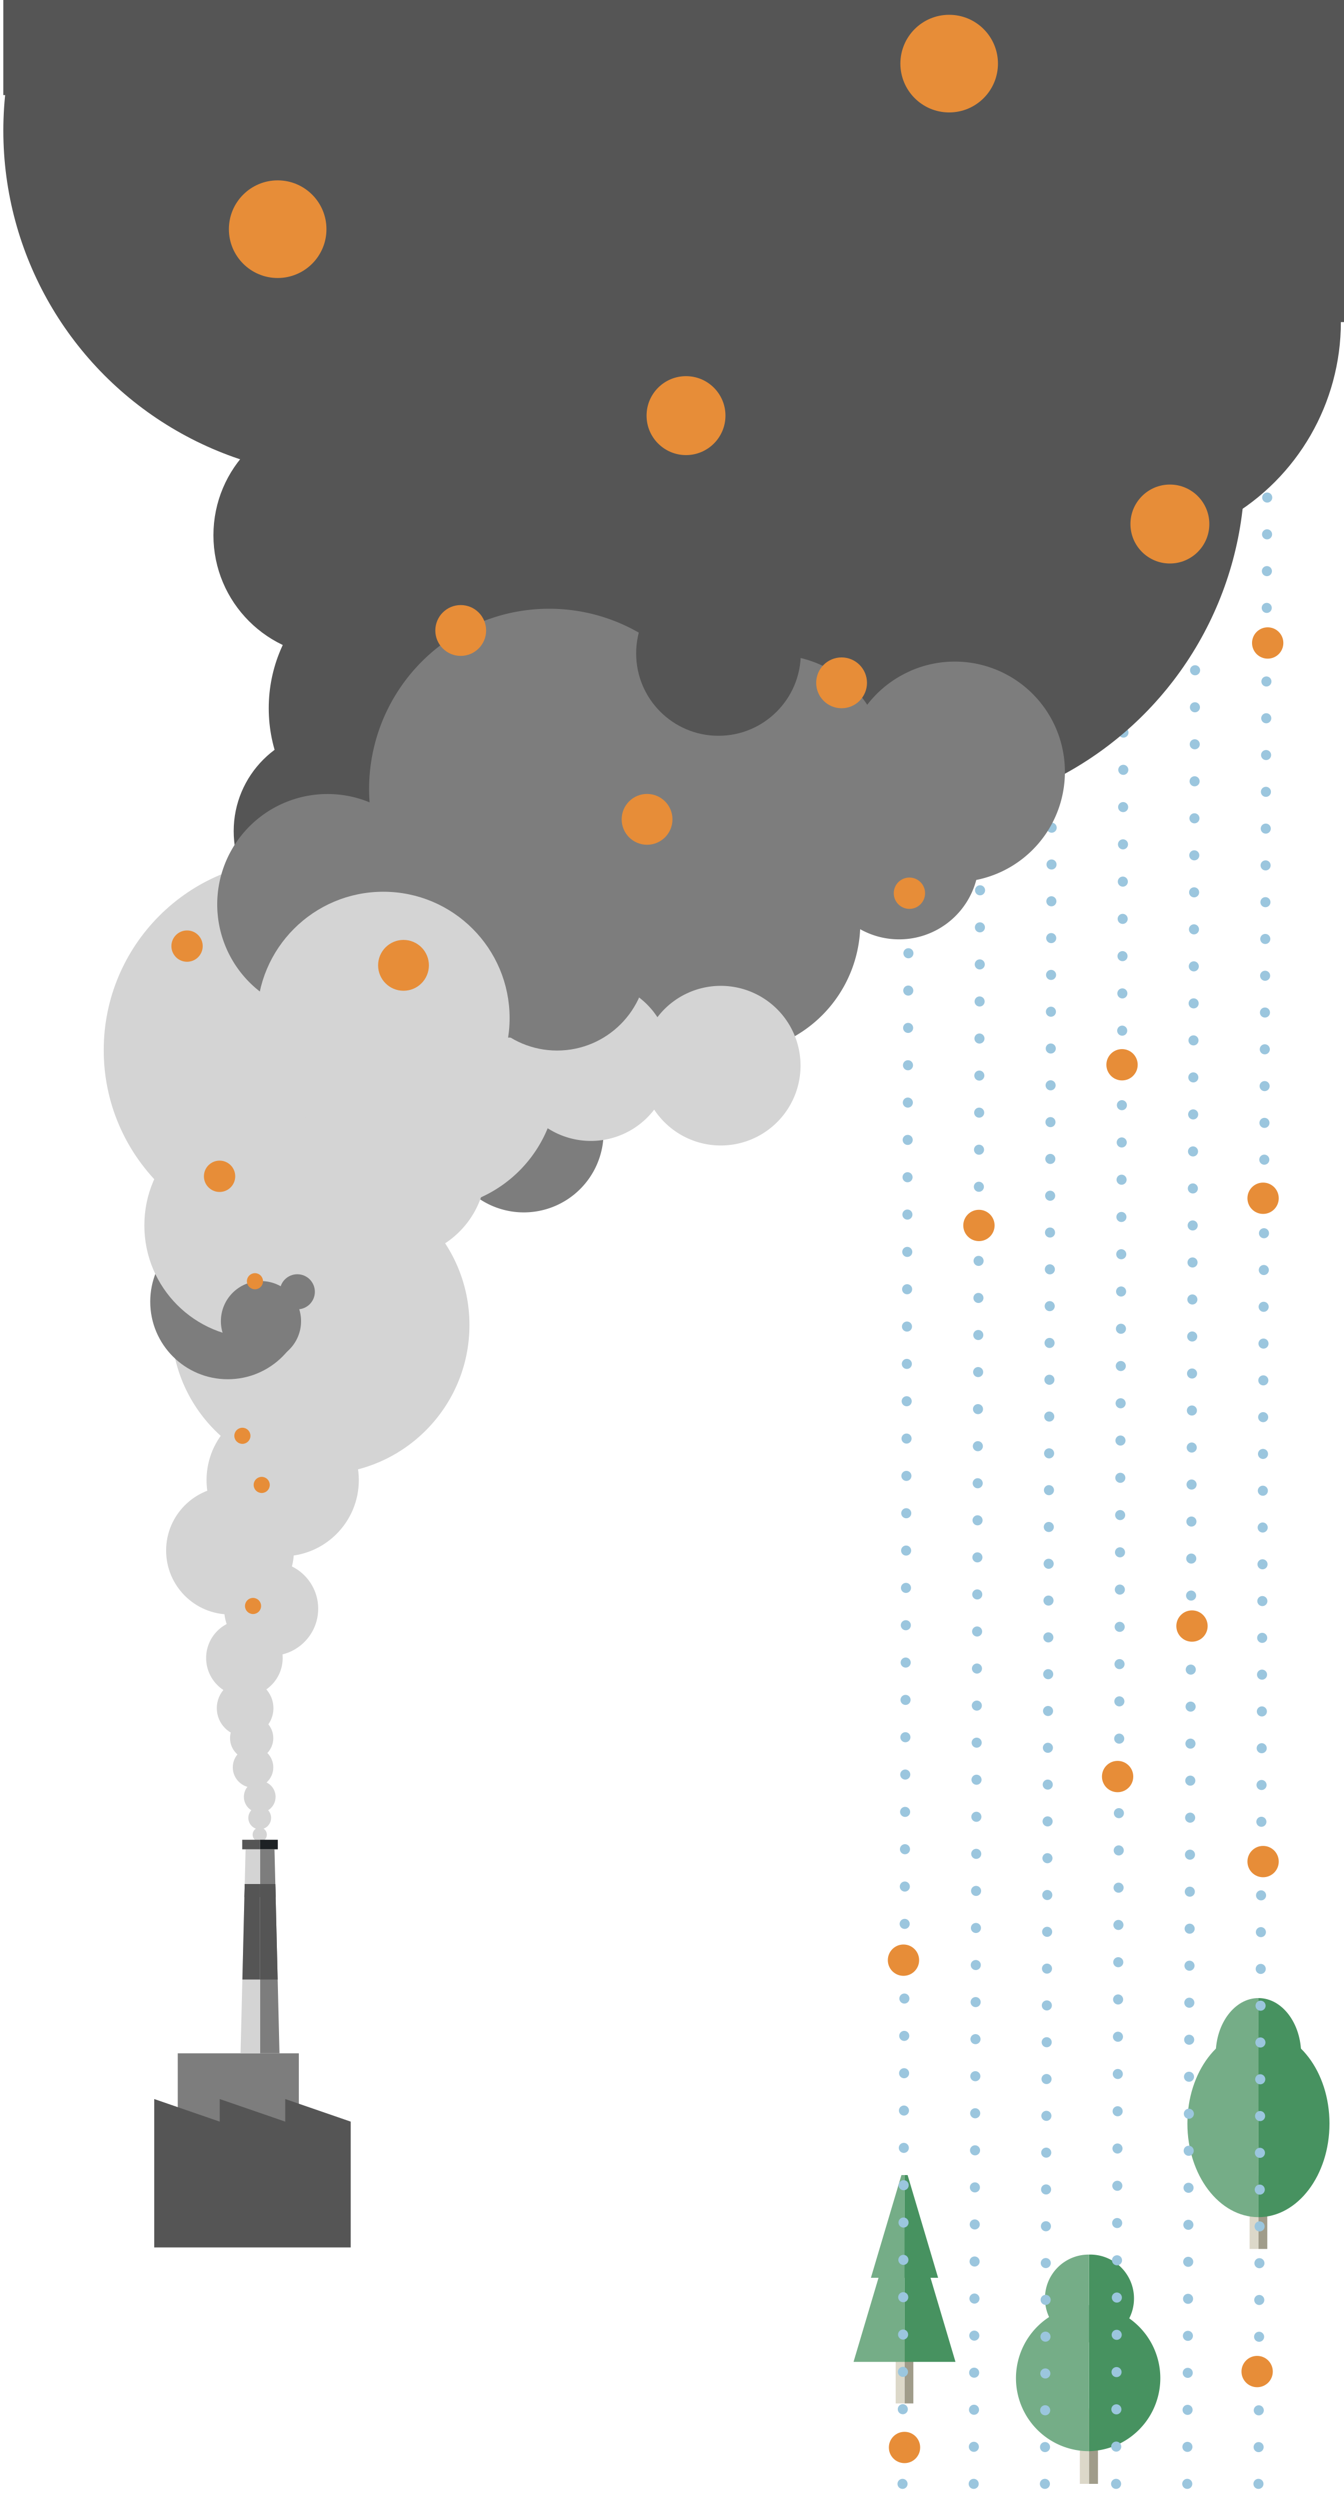 <svg xmlns="http://www.w3.org/2000/svg" viewBox="0 0 400 743.48"><g data-name="Ebene 42"><path fill="#a09c8a" d="M324.08 716.29h2.7v22.43h-2.7z"/><path fill="#dcd8c9" d="M321.38 716.29h2.7v22.43h-2.7z"/><path d="M311 683.58a13.06 13.06 0 0013.05 13.06v-26.11A13 13 0 00311 683.58z" fill="#75ad87"/><path d="M324.08 670.53v26.11a13.06 13.06 0 100-26.11z" fill="#479260"/><path d="M324.08 685.59V729a21.72 21.72 0 000-43.43z" fill="#479260"/><path d="M302.37 707.3a21.71 21.71 0 0021.71 21.7v-43.41a21.71 21.71 0 00-21.71 21.71z" fill="#75ad87"/><path fill="#a09c8a" d="M374.54 647.01h2.63v21.85h-2.63z"/><path fill="#dcd8c9" d="M371.91 647.01h2.63v21.85h-2.63z"/><path d="M361.82 611c0 9.24 5.7 16.73 12.72 16.73v-33.49c-7.02 0-12.72 7.49-12.72 16.76z" fill="#75ad87"/><path d="M374.54 594.24v33.46c7 0 12.71-7.49 12.71-16.73s-5.69-16.73-12.71-16.73z" fill="#479260"/><path d="M374.54 603.74v55.66c11.68 0 21.14-12.46 21.14-27.83s-9.46-27.83-21.14-27.83z" fill="#479260"/><path d="M353.39 631.57c0 15.37 9.47 27.83 21.15 27.83v-55.66c-11.68 0-21.15 12.46-21.15 27.83z" fill="#75ad87"/><path fill="#a09c8a" d="M269.2 692.95h2.63v21.85h-2.63z"/><path fill="#dcd8c9" d="M266.57 692.95h2.63v21.85h-2.63z"/><path fill="#75ad87" d="M266.01 662.14l-11.98 40.3h15.17v-40.3h-3.19z"/><path fill="#479260" d="M284.37 702.44l-11.98-40.3h-3.19v40.3h15.17z"/><path fill="#75ad87" d="M268.28 646.88l-9.08 30.55h10v-30.55h-.92z"/><path fill="#479260" d="M279.2 677.43l-9.08-30.55h-.92v30.55h10z"/><path fill="none" stroke="#9bc6de" stroke-linecap="round" stroke-linejoin="round" stroke-width="3" d="M374.54 738.72h0"/><path fill="none" stroke="#9bc6de" stroke-linecap="round" stroke-linejoin="round" stroke-width="3" stroke-dasharray="0,10.94" d="M374.59 727.79l2.68-607.15"/><path fill="none" stroke="#9bc6de" stroke-linecap="round" stroke-linejoin="round" stroke-width="3" d="M377.29 115.17h0m-23.94 623.55h0"/><path fill="none" stroke="#9bc6de" stroke-linecap="round" stroke-linejoin="round" stroke-width="3" stroke-dasharray="0,11.008" d="M353.4 727.72l2.54-588.93"/><path fill="none" stroke="#9bc6de" stroke-linecap="round" stroke-linejoin="round" stroke-width="3" d="M355.97 133.29h0m-23.8 605.43h0"/><path fill="none" stroke="#9bc6de" stroke-linecap="round" stroke-linejoin="round" stroke-width="3" stroke-dasharray="0,11.082" d="M332.21 727.64l2.41-570.69"/><path fill="none" stroke="#9bc6de" stroke-linecap="round" stroke-linejoin="round" stroke-width="3" d="M334.64 151.41h0m-23.66 587.31h0"/><path fill="none" stroke="#9bc6de" stroke-linecap="round" stroke-linejoin="round" stroke-width="3" stroke-dasharray="0,10.946" d="M311.02 727.78L313.29 175"/><path fill="none" stroke="#9bc6de" stroke-linecap="round" stroke-linejoin="round" stroke-width="3" d="M313.31 169.53h0m-23.52 569.19h0"/><path fill="none" stroke="#9bc6de" stroke-linecap="round" stroke-linejoin="round" stroke-width="3" stroke-dasharray="0,11.022" d="M289.84 727.7l2.13-534.54"/><path fill="none" stroke="#9bc6de" stroke-linecap="round" stroke-linejoin="round" stroke-width="3" d="M291.99 187.65h0m-23.38 551.07h0"/><path fill="none" stroke="#9bc6de" stroke-linecap="round" stroke-linejoin="round" stroke-width="3" stroke-dasharray="0,11.103" d="M268.65 727.62l1.99-516.3"/><path fill="none" stroke="#9bc6de" stroke-linecap="round" stroke-linejoin="round" stroke-width="3" d="M270.66 205.77h0"/><circle cx="99.64" cy="247.18" r="30.09" fill="#555"/><circle cx="112.05" cy="271.82" r="25.07" fill="#555"/><circle cx="331.72" cy="95.79" r="67.35" fill="#555"/><circle cx="307.26" cy="47.33" r="40.91" fill="#555"/><circle cx="151.41" cy="226.2" r="60.21" fill="#555"/><circle cx="267.45" cy="139.75" r="103.03" fill="#555"/><circle cx="104.02" cy="38.85" r="103.03" fill="#555"/><circle cx="170.61" cy="139.99" r="75.01" fill="#555"/><circle cx="201.29" cy="183.12" r="81.2" fill="#555"/><circle cx="124.34" cy="210.64" r="44.36" fill="#555"/><circle cx="155.69" cy="196.68" r="40.83" fill="#555"/><circle cx="99.64" cy="159.19" r="36.12" fill="#555"/><circle cx="307.26" cy="82.65" r="56.79" fill="#555"/><circle cx="187.78" cy="155.37" r="34.12" fill="#555"/><circle cx="116.77" cy="235.78" r="12.75" fill="#555"/><circle cx="299.52" cy="213.06" r="12.75" fill="#555"/><path fill="#555" d="M.99-11.58H400v39.86H.99z"/><path fill="#555" d="M128.2 11.5H400v84.29H128.2z"/><circle cx="82.64" cy="68.16" r="14.52" fill="#e78d38"/><circle cx="282.49" cy="18.92" r="14.52" fill="#e78d38"/><circle cx="204.17" cy="123.61" r="11.74" fill="#e78d38"/><circle cx="348.18" cy="155.85" r="11.74" fill="#e78d38"/></g><g data-name="Dioxine OK"><circle cx="95.36" cy="394.06" r="44.36" fill="#d4d4d4"/><circle cx="67.78" cy="387.13" r="23.07" fill="#7d7d7d"/><circle cx="72.95" cy="508.02" r="8.43" fill="#d4d4d4"/><circle cx="74.9" cy="516.93" r="6.44" fill="#d4d4d4"/><circle cx="75.31" cy="525.63" r="6.03" fill="#d4d4d4"/><circle cx="77.3" cy="534.39" r="4.72" fill="#d4d4d4"/><circle cx="77.3" cy="540.66" r="3.39" fill="#d4d4d4"/><circle cx="77.3" cy="545.64" r="2.12" fill="#d4d4d4"/><path d="M146.28 315.14a23.52 23.52 0 0111.57-2 23.68 23.68 0 0121.63-29.67 38.82 38.82 0 0165.78-35.91A23.75 23.75 0 11256 276.35a38.77 38.77 0 01-51.77 34.7 23.74 23.74 0 01-25.36 19.82 23.74 23.74 0 11-32.61-15.73z" fill="#7d7d7d"/><circle cx="87.39" cy="312.32" r="56.52" fill="#d4d4d4"/><path d="M204.87 295.25a23.6 23.6 0 00-9.21 7.28 23.66 23.66 0 00-36.52-3.81 38.81 38.81 0 00-70.72 24.78 23.74 23.74 0 10.66 43.67 23.4 23.4 0 006.61-4.42 26.93 26.93 0 0047.46-6.66A38.69 38.69 0 00163 335.55a23.75 23.75 0 0031.7-5.54 23.74 23.74 0 1010.16-34.76z" fill="#d4d4d4"/><path d="M270.83 199.61a32.74 32.74 0 00-12.73 10 32.69 32.69 0 00-50.43-5.26A53.6 53.6 0 00110 238.63a32.82 32.82 0 1010 54.2 37.2 37.2 0 0065.54-9.19A53.39 53.39 0 00213 255.27a32.8 32.8 0 0043.78-7.66 32.79 32.79 0 1014-48z" fill="#7d7d7d"/><circle cx="72.74" cy="493.1" r="11.39" fill="#d4d4d4"/><circle cx="80.7" cy="478.44" r="14" fill="#d4d4d4"/><circle cx="68.46" cy="461.14" r="19.02" fill="#d4d4d4"/><circle cx="84.13" cy="440.2" r="22.66" fill="#d4d4d4"/><circle cx="67.78" cy="400.51" r="5.19" fill="#7d7d7d"/><circle cx="76.46" cy="364.45" r="33.5" fill="#d4d4d4"/><circle cx="77.67" cy="392.93" r="11.93" fill="#7d7d7d"/><circle cx="88.49" cy="384.19" r="5.22" fill="#7d7d7d"/><circle cx="165.8" cy="285.67" r="26.77" fill="#7d7d7d"/><circle cx="87.71" cy="320.13" r="17.7" fill="#d4d4d4"/><circle cx="114.08" cy="302.8" r="37.59" fill="#d4d4d4"/><circle cx="213.83" cy="194.33" r="24.5" fill="#555"/><circle cx="250.47" cy="203.08" r="7.56" fill="#e78d38"/><circle cx="137.12" cy="187.51" r="7.56" fill="#e78d38"/><circle cx="120.09" cy="287.1" r="7.56" fill="#e78d38"/><circle cx="192.58" cy="243.68" r="7.56" fill="#e78d38"/><circle cx="65.35" cy="349.84" r="4.66" fill="#e78d38"/><circle cx="75.88" cy="381.05" r="2.4" fill="#e78d38"/><circle cx="72.14" cy="427.02" r="2.4" fill="#e78d38"/><circle cx="77.89" cy="441.63" r="2.4" fill="#e78d38"/><circle cx="75.31" cy="477.63" r="2.4" fill="#e78d38"/><circle cx="55.67" cy="281.38" r="4.66" fill="#e78d38"/><circle cx="270.66" cy="265.65" r="4.66" fill="#e78d38"/><circle cx="291.35" cy="364.46" r="4.66" fill="#e78d38"/><circle cx="268.89" cy="582.97" r="4.66" fill="#e78d38"/><circle cx="354.76" cy="483.6" r="4.66" fill="#e78d38"/><circle cx="333.94" cy="316.67" r="4.66" fill="#e78d38"/><circle cx="377.29" cy="191.23" r="4.66" fill="#e78d38"/><circle cx="332.62" cy="528.36" r="4.66" fill="#e78d38"/><circle cx="374.15" cy="705.32" r="4.66" fill="#e78d38"/><circle cx="269.2" cy="727.9" r="4.66" fill="#e78d38"/><circle cx="375.92" cy="356.37" r="4.66" fill="#e78d38"/><circle cx="375.92" cy="553.65" r="4.66" fill="#e78d38"/><path fill="#7d7d7d" d="M88.94 610.67H52.9v29.39h36.04v-29.39z"/><path fill="#555" d="M104.38 630.99l-19.49-6.72v6.72l-19.5-6.72v6.72l-19.49-6.72v44.13h58.48v-37.41z"/><path fill="#7d7d7d" d="M83.18 610.67L81.69 550h-4.3v60.67h5.79z"/><path fill="#d4d4d4" d="M77.39 550h-4.3l-1.5 60.67h5.8V550z"/><path fill="#555" d="M73.96 547.16h-1.87V550h5.3v-2.84h-3.43z"/><path fill="#1d2124" d="M82.68 547.16h-5.29V550h5.29v-2.84z"/><path fill="#555" d="M77.39 564.21h4.64l-.09-3.88h-4.55v3.88z"/><path fill="#555" d="M77.39 588.73h5.25l-.7-28.4h-4.55v28.4z"/><rect x="77.39" y="554.2" height="3.88" fill="#dd642b"/><rect x="77.39" y="560.33" height="3.88" fill="#dd642b"/><path fill="#555" d="M77.39 560.33h-4.56l-.09 3.88h4.65v-3.88z"/><rect x="77.39" y="566.76" height="21.96" fill="#dd642b"/><path fill="#555" d="M77.39 560.33h-4.56l-.69 28.4h5.25v-28.4z"/></g></svg>